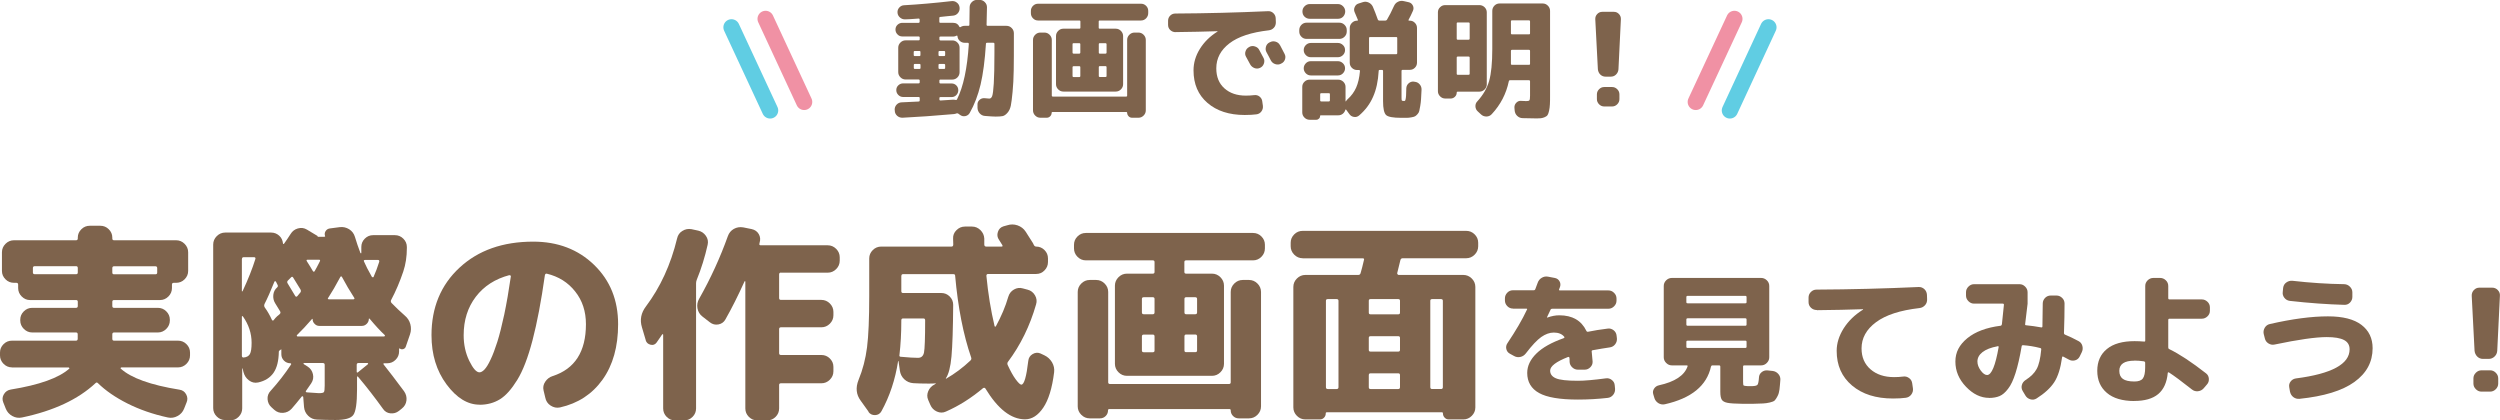 <?xml version="1.0" encoding="UTF-8"?>
<svg id="_レイヤー_2" data-name="レイヤー_2" xmlns="http://www.w3.org/2000/svg" width="308.52" height="51.89" viewBox="0 0 308.52 51.89">
  <defs>
    <style>
      .cls-1 {
        stroke: #60cde3;
      }

      .cls-1, .cls-2 {
        fill: none;
        stroke-linecap: round;
        stroke-linejoin: round;
        stroke-width: 2px;
      }

      .cls-3 {
        fill: #7e634c;
      }

      .cls-2 {
        stroke: #f091a4;
      }
    </style>
  </defs>
  <g id="_画像" data-name="画像">
    <g>
      <g>
        <path class="cls-3" d="M1.48,45.34c-.4,0-.75-.15-1.04-.44-.29-.29-.44-.64-.44-1.04v-.36c0-.4.15-.74.44-1.03.29-.29.64-.43,1.04-.43h7.9c.14,0,.21-.08.21-.23v-.55c0-.16-.07-.23-.21-.23H3.98c-.4,0-.75-.15-1.04-.44-.29-.29-.44-.64-.44-1.04v-.1c0-.4.15-.74.44-1.03.29-.29.64-.43,1.04-.43h5.41c.14,0,.21-.08.21-.23v-.52c0-.14-.07-.21-.21-.21H3.72c-.4,0-.75-.15-1.04-.44-.29-.29-.44-.64-.44-1.04v-.42c0-.16-.08-.23-.23-.23h-.29c-.4,0-.75-.14-1.04-.43-.29-.29-.44-.63-.44-1.03v-2.31c0-.4.15-.75.44-1.04.29-.29.64-.44,1.04-.44h7.67c.14,0,.21-.08.21-.23v-.1c0-.4.15-.74.44-1.03.29-.29.64-.43,1.04-.43h1.3c.4,0,.75.14,1.04.43.29.29.44.63.44,1.03v.1c0,.16.07.23.21.23h7.67c.4,0,.75.15,1.04.44.29.29.44.64.44,1.04v2.31c0,.4-.15.74-.44,1.03-.29.29-.64.43-1.04.43h-.29c-.16,0-.23.08-.23.23v.42c0,.4-.15.75-.44,1.04-.29.29-.64.44-1.04.44h-5.67c-.14,0-.21.07-.21.21v.52c0,.16.07.23.21.23h5.41c.4,0,.75.14,1.04.43.29.29.44.63.44,1.03v.1c0,.4-.15.75-.44,1.04-.29.29-.64.44-1.04.44h-5.41c-.14,0-.21.08-.21.23v.55c0,.16.07.23.21.23h7.9c.4,0,.75.14,1.04.43.29.29.44.63.44,1.03v.36c0,.4-.15.75-.44,1.04-.29.29-.64.44-1.04.44h-6.99s-.07.02-.09.06c-.03.04-.02.07.01.09,1.28,1.16,3.7,2.03,7.25,2.6.36.05.64.24.82.57.18.33.2.66.06.99l-.31.78c-.16.4-.42.7-.81.91-.38.21-.78.27-1.2.18-1.84-.4-3.5-.98-4.99-1.73-1.49-.75-2.7-1.59-3.64-2.51-.1-.1-.2-.1-.29,0-2.15,2.01-5.17,3.42-9.07,4.24-.42.09-.82.03-1.2-.18s-.65-.51-.81-.91l-.31-.78c-.14-.35-.11-.68.08-1s.48-.52.86-.58c3.52-.57,5.92-1.43,7.2-2.57.03-.02.04-.05.01-.09s-.06-.06-.09-.06H1.48ZM9.39,33.84c.14,0,.21-.07.21-.21v-.55c0-.16-.07-.23-.21-.23h-5.1c-.16,0-.23.08-.23.23v.55c0,.14.08.21.23.21h5.1ZM13.86,33.09v.55c0,.14.07.21.21.21h5.1c.16,0,.23-.07.23-.21v-.55c0-.16-.08-.23-.23-.23h-5.1c-.14,0-.21.08-.21.23Z"/>
        <path class="cls-3" d="M27.79,51.84c-.4,0-.75-.15-1.04-.44s-.44-.64-.44-1.04v-20.18c0-.4.15-.75.44-1.04.29-.29.64-.44,1.04-.44h5.67c.38,0,.71.13.99.38.28.25.43.57.47.95,0,.04.02.06.05.08.03.02.06,0,.08-.03.26-.36.53-.76.81-1.2.21-.35.51-.58.9-.69.39-.11.76-.07,1.11.14l1.3.78s.04.06.03.08l.03.03h.78c.1,0,.14-.03.1-.1-.07-.23-.04-.43.08-.61.12-.18.29-.29.52-.32l1.22-.16c.42-.05.8.04,1.16.26.36.23.59.54.71.94.19.64.42,1.31.68,2,.02.02.04.03.07.03s.04-.02.04-.05v-.73c0-.4.14-.74.43-1.03.29-.29.63-.43,1.03-.43h2.68c.4,0,.75.14,1.04.43.29.29.44.63.44,1.03v.13c0,1.06-.15,2.02-.44,2.89-.42,1.25-.92,2.43-1.51,3.54-.05.1-.04.22.05.34.52.54,1.07,1.06,1.64,1.56.35.29.58.65.69,1.07.11.42.1.83-.04,1.25l-.52,1.51c-.05.16-.16.26-.31.31-.16.05-.3.03-.44-.08-.03,0-.06,0-.08.03v.34c0,.4-.14.74-.43,1.03-.29.29-.63.43-1.03.43h-.36c-.12,0-.15.05-.08.16.64.8,1.48,1.9,2.52,3.3.24.35.34.72.29,1.13-.05.41-.24.74-.57,1l-.36.29c-.31.24-.66.34-1.05.3-.39-.04-.7-.23-.92-.56-.97-1.35-1.99-2.67-3.07-3.95-.09-.09-.13-.06-.13.08v1.48c0,1.68-.15,2.73-.46,3.15-.3.42-1.04.62-2.2.62-.81,0-1.58-.02-2.29-.05-.42-.02-.78-.17-1.08-.47-.3-.29-.47-.65-.51-1.07l-.1-1.25s-.02-.06-.07-.08c-.04-.02-.07-.02-.09,0-.55.69-.98,1.2-1.27,1.53-.28.31-.63.48-1.05.51-.42.03-.79-.1-1.1-.38l-.34-.31c-.29-.26-.45-.59-.48-.99s.1-.75.38-1.04c.94-1.04,1.78-2.12,2.52-3.25.02-.03.02-.07,0-.1-.02-.03-.04-.05-.08-.05-.31,0-.58-.11-.79-.32-.22-.22-.33-.48-.33-.79v-.57c0-.05-.02-.06-.05-.03l-.05.05c-.14.07-.21.15-.21.23-.02,1.13-.23,1.99-.65,2.6s-1.05,1.01-1.9,1.2c-.42.09-.8,0-1.14-.26-.35-.26-.57-.61-.68-1.04l-.1-.44s-.04,0-.05.03v4.91c0,.4-.15.75-.44,1.04s-.64.44-1.04.44h-.57ZM29.85,31.97v3.98s.04.02.08,0c.69-1.47,1.22-2.81,1.59-4,.03-.14-.03-.21-.18-.21h-1.27c-.14,0-.21.08-.21.23ZM29.85,39.07v4.84c0,.14.07.21.21.21.38-.03.64-.18.78-.43.14-.25.21-.71.21-1.39,0-1.16-.36-2.24-1.07-3.25-.04-.03-.07-.05-.09-.04-.03,0-.04.03-.04.06ZM32.63,37.56c-.05.14-.03.27.05.39.33.45.62.96.88,1.53.07.1.14.11.21.03.14-.19.29-.35.44-.49.14-.1.24-.19.31-.26.1-.09.12-.2.05-.34l-.62-1.01c-.19-.31-.26-.65-.22-1.03.04-.37.2-.68.48-.92.09-.09.1-.18.05-.29l-.21-.42s-.05-.05-.09-.05-.07.02-.09.05c-.47,1.16-.88,2.1-1.25,2.81ZM35.52,34.62c-.09.12-.1.23-.03.34l.94,1.56c.07.12.16.13.26.03l.39-.47c.07-.1.07-.23,0-.36-.12-.21-.42-.7-.91-1.48-.07-.1-.15-.11-.23-.03l-.42.42ZM38.51,39.36c-.64.75-1.26,1.4-1.85,1.98-.04.02-.04.05-.03.1.02.05.04.08.08.08h10.71s.06-.03.08-.08c.02-.05,0-.09-.03-.1-.52-.48-1.14-1.15-1.85-2-.02-.02-.04-.03-.06-.03s-.04,0-.04.03c0,.24-.09.45-.26.62-.17.17-.37.26-.6.26h-5.25c-.23,0-.42-.08-.58-.25-.17-.16-.25-.36-.25-.58,0-.02,0-.03-.03-.04-.02,0-.04,0-.05.01ZM40.07,47.6v-2.57c0-.16-.08-.23-.23-.23h-2.31s-.06.02-.08.05c-.02.03,0,.06.03.08l.49.31c.35.23.56.54.65.94.09.4.02.77-.21,1.12-.28.42-.49.73-.65.94-.03.04-.04.07-.01.12.03.04.07.06.12.06.97.07,1.46.1,1.48.1.35,0,.55-.04.62-.13s.1-.35.1-.78ZM37.96,32.05c-.14,0-.17.07-.08.21.1.14.23.35.39.62s.27.47.34.57.14.11.21.03c.16-.26.37-.67.65-1.22.07-.14.03-.21-.1-.21h-1.4ZM40.48,36.76s-.04.07-.01.12c.03.04.06.06.12.06h3.02c.05,0,.09-.02.12-.06.03-.04.02-.08-.01-.12-.54-.83-1.05-1.7-1.53-2.6-.02-.03-.05-.05-.09-.05s-.07.02-.09.05c-.55,1.04-1.06,1.91-1.51,2.6ZM45.4,44.95s.04-.07.03-.1c-.02-.03-.04-.05-.08-.05h-1.12c-.14,0-.21.08-.21.23v.83c0,.12.05.15.16.08l1.22-.99ZM45.06,32.08c-.16,0-.2.07-.13.21.19.45.51,1.08.96,1.87.03.03.07.06.12.06.04,0,.07,0,.09-.04.26-.59.49-1.21.7-1.87.03-.16-.02-.23-.16-.23h-1.59Z"/>
        <path class="cls-3" d="M59.18,49.94c-1.47,0-2.83-.83-4.07-2.5s-1.86-3.69-1.86-6.08c0-3.41,1.15-6.19,3.46-8.33,2.31-2.14,5.34-3.21,9.1-3.21,3.03,0,5.54.96,7.51,2.87,1.98,1.92,2.96,4.35,2.96,7.32,0,2.77-.64,5.05-1.92,6.84-1.28,1.79-3.03,2.93-5.25,3.43-.42.09-.8,0-1.16-.23s-.58-.57-.66-.99l-.21-.88c-.09-.38-.02-.74.21-1.08s.53-.57.91-.69c2.74-.88,4.11-3.02,4.11-6.4,0-1.58-.44-2.93-1.33-4.04-.88-1.12-2.05-1.85-3.51-2.2-.12-.02-.2.05-.23.21-.45,3.19-.96,5.85-1.52,8-.56,2.14-1.19,3.78-1.89,4.91s-1.4,1.93-2.13,2.38c-.73.45-1.57.68-2.52.68ZM62.87,33.95c-1.77.47-3.15,1.36-4.15,2.67-1,1.31-1.5,2.89-1.5,4.75,0,1.16.23,2.21.69,3.16.46.94.88,1.42,1.26,1.42.19,0,.4-.12.62-.35.22-.23.48-.64.75-1.22.28-.58.55-1.31.83-2.18.28-.88.56-2.01.86-3.39.29-1.39.56-2.95.81-4.68.02-.05,0-.09-.04-.13-.04-.03-.09-.04-.14-.03Z"/>
        <path class="cls-3" d="M79.69,41.98l-.47-1.59c-.28-.92-.11-1.78.49-2.57,1.78-2.37,3.07-5.17,3.85-8.4.09-.4.3-.71.65-.92.35-.22.72-.29,1.12-.22l.83.18c.4.09.71.3.95.64s.31.71.22,1.1c-.33,1.49-.78,2.94-1.35,4.34-.05.14-.08.28-.08.42v15.44c0,.4-.14.75-.43,1.04-.29.29-.63.44-1.03.44h-1.14c-.4,0-.74-.15-1.03-.44-.29-.29-.43-.64-.43-1.04v-9.1s-.02-.06-.05-.06c-.03,0-.06,0-.08.04-.04.05-.13.2-.3.44-.16.24-.29.42-.38.55-.19.26-.44.35-.75.27-.31-.08-.51-.26-.6-.56ZM96.38,33.64c-.16,0-.23.08-.23.23v2.91c0,.16.08.23.23.23h4.99c.4,0,.75.15,1.04.44.29.29.44.64.44,1.04v.42c0,.4-.15.75-.44,1.04-.29.29-.64.44-1.04.44h-4.99c-.16,0-.23.08-.23.23v2.96c0,.16.08.23.23.23h4.99c.4,0,.75.14,1.04.43.29.29.44.63.44,1.03v.55c0,.4-.15.75-.44,1.04-.29.29-.64.44-1.04.44h-4.99c-.16,0-.23.07-.23.21v2.89c0,.4-.14.75-.43,1.04-.29.29-.63.44-1.03.44h-1.25c-.4,0-.74-.15-1.03-.44-.29-.29-.43-.64-.43-1.04v-15.65s-.01-.05-.04-.05-.05,0-.06.03c-.8,1.77-1.59,3.34-2.37,4.71-.19.33-.48.53-.86.6-.38.07-.73-.02-1.04-.26l-.94-.73c-.33-.26-.53-.6-.6-1.01s0-.81.21-1.17c1.42-2.51,2.6-5.09,3.54-7.72.14-.4.39-.7.74-.9.36-.2.74-.26,1.16-.19l1.04.21c.4.09.69.29.88.62s.22.68.1,1.07c0,.02,0,.03-.01.05,0,.02-.01.04-.01.05-.04.14.02.21.16.21h8.27c.4,0,.75.15,1.04.44.29.29.44.64.44,1.04v.42c0,.4-.15.75-.44,1.04-.29.29-.64.44-1.04.44h-5.77Z"/>
        <path class="cls-3" d="M107.2,50.82l-.99-1.38c-.55-.75-.64-1.59-.26-2.55.52-1.26.87-2.61,1.05-4.03.18-1.42.27-3.53.27-6.32v-4.65c0-.4.15-.74.44-1.03.29-.29.64-.43,1.04-.43h8.68c.14,0,.21-.09.21-.26,0-.07,0-.19-.01-.35,0-.16-.01-.29-.01-.38-.02-.4.12-.75.42-1.04.29-.29.64-.44,1.04-.44h.88c.4,0,.74.15,1.04.44.29.29.45.64.47,1.04v.73c0,.17.08.26.23.26h1.9c.14,0,.16-.07.08-.21l-.39-.62c-.21-.29-.26-.62-.14-.98.11-.35.34-.58.69-.69l.47-.13c.42-.14.84-.13,1.26.01.42.15.76.4,1,.77.09.12.39.6.91,1.43l.1.21c.07.14.17.21.29.21.4,0,.74.14,1.03.43s.43.63.43,1.03v.44c0,.4-.14.75-.43,1.04-.29.3-.63.44-1.03.44h-5.93c-.14,0-.21.08-.21.23.21,2.2.55,4.27,1.01,6.21.02.04.04.06.08.06.04,0,.06,0,.08-.04.68-1.25,1.19-2.46,1.53-3.64.12-.4.35-.7.7-.9.35-.2.71-.25,1.09-.14l.6.16c.4.1.7.34.91.7.21.36.25.74.13,1.12-.76,2.65-1.92,5.02-3.48,7.1-.07.1-.08.23-.03.36.35.76.68,1.36,1,1.79.32.43.55.65.69.65.35,0,.63-.98.86-2.94.04-.36.21-.64.53-.83.32-.19.65-.22.97-.08l.49.23c.4.19.71.48.94.86.22.38.31.79.26,1.22-.24,1.96-.69,3.42-1.34,4.38-.65.96-1.4,1.44-2.25,1.44-1.72,0-3.35-1.27-4.89-3.8-.02-.05-.06-.08-.13-.09-.07,0-.12,0-.16.04-1.44,1.21-2.96,2.18-4.58,2.89-.36.17-.74.17-1.12,0-.38-.17-.65-.45-.81-.83l-.26-.6c-.16-.36-.15-.73.01-1.1.16-.37.43-.65.79-.82.02-.02.04-.03.06-.05.03-.02.05-.03.07-.03.03-.03.03-.05-.03-.05-.16.02-.43.03-.83.03-.75,0-1.38-.02-1.9-.05-.43-.03-.81-.19-1.12-.48-.31-.29-.49-.65-.55-1.08l-.16-1.14s0-.03-.03-.03c-.02,0-.03,0-.03.03-.35,2.25-1.03,4.31-2.05,6.16-.17.31-.44.47-.79.48s-.64-.13-.84-.43ZM111.23,39.59c0,1.53-.08,2.93-.23,4.21-.04.16.03.23.18.23.95.09,1.65.13,2.11.13.4,0,.65-.22.74-.66.09-.44.14-1.76.14-3.97,0-.16-.07-.23-.21-.23h-2.52c-.14,0-.21.08-.21.23v.05ZM111.23,34.03v1.9c0,.16.07.23.21.23h4.73c.4,0,.74.14,1.03.43.29.29.43.63.43,1.03-.02,2.93-.09,5.05-.21,6.37s-.36,2.22-.7,2.7c.02.02.03.04.03.05,1.11-.64,2.11-1.4,3.02-2.26.1-.1.13-.23.08-.36-.97-2.81-1.63-6.18-1.98-10.11,0-.12-.08-.18-.23-.18h-6.19c-.14,0-.21.07-.21.21Z"/>
        <path class="cls-3" d="M134,32.13c-.4,0-.74-.15-1.03-.44-.29-.29-.43-.64-.43-1.04v-.44c0-.4.14-.74.43-1.03s.63-.43,1.03-.43h20.64c.4,0,.74.14,1.03.43.29.29.43.63.43,1.03v.44c0,.4-.14.75-.43,1.04-.29.29-.63.44-1.03.44h-8.27c-.14,0-.21.07-.21.21v1.22c0,.14.07.21.21.21h3.2c.4,0,.75.15,1.04.44.29.29.44.64.44,1.04v9.65c0,.4-.15.75-.44,1.04-.29.29-.64.44-1.04.44h-10.5c-.4,0-.75-.15-1.04-.44-.29-.29-.44-.64-.44-1.04v-9.65c0-.4.15-.75.44-1.04.29-.29.64-.44,1.04-.44h3.2c.14,0,.21-.07.21-.21v-1.22c0-.14-.07-.21-.21-.21h-8.27ZM135.28,34.55c.4,0,.75.15,1.04.44.29.29.44.64.44,1.04v11.15c0,.14.08.21.23.21h14.66c.16,0,.23-.07.23-.21v-11.15c0-.4.15-.75.44-1.04.29-.29.64-.44,1.04-.44h.78c.4,0,.75.15,1.04.44.29.29.44.64.44,1.04v14.12c0,.4-.15.75-.44,1.04s-.64.44-1.04.44h-1.27c-.28,0-.51-.1-.7-.29-.19-.19-.29-.42-.29-.7,0-.1-.05-.16-.16-.16h-14.82c-.1,0-.16.05-.16.16,0,.28-.1.51-.29.7-.19.19-.42.29-.7.29h-1.27c-.4,0-.75-.15-1.04-.44s-.44-.64-.44-1.04v-14.12c0-.4.15-.75.44-1.04.29-.29.64-.44,1.04-.44h.78ZM142.48,38.55v-1.66c0-.14-.07-.21-.21-.21h-1.12c-.16,0-.23.07-.23.21v1.66c0,.16.08.23.23.23h1.12c.14,0,.21-.08.21-.23ZM142.48,43.26v-1.74c0-.16-.07-.23-.21-.23h-1.12c-.16,0-.23.08-.23.23v1.74c0,.14.08.21.23.21h1.12c.14,0,.21-.07.21-.21ZM146.17,36.89v1.66c0,.16.07.23.21.23h1.12c.16,0,.23-.08.23-.23v-1.66c0-.14-.08-.21-.23-.21h-1.12c-.14,0-.21.07-.21.21ZM146.17,41.51v1.74c0,.14.07.21.21.21h1.12c.16,0,.23-.07.23-.21v-1.74c0-.16-.08-.23-.23-.23h-1.12c-.14,0-.21.08-.21.23Z"/>
        <path class="cls-3" d="M160.76,31.87c-.4,0-.75-.15-1.04-.44-.29-.29-.44-.64-.44-1.04v-.44c0-.4.15-.74.44-1.03.29-.29.64-.43,1.04-.43h20.18c.4,0,.75.14,1.04.43.29.29.44.63.44,1.03v.44c0,.4-.15.75-.44,1.04-.29.29-.64.44-1.04.44h-7.83c-.16,0-.25.08-.29.23-.09.36-.22.89-.39,1.59-.02.05,0,.1.04.16.04.05.09.08.14.08h7.98c.4,0,.75.15,1.04.44.29.29.44.64.44,1.04v14.87c0,.4-.15.75-.44,1.04-.29.29-.64.44-1.04.44h-1.79c-.21,0-.38-.07-.52-.22-.14-.15-.21-.32-.21-.53,0-.09-.04-.13-.13-.13h-14.2c-.09,0-.13.04-.13.13,0,.21-.07.39-.21.53-.14.15-.31.22-.52.22h-1.79c-.4,0-.75-.15-1.04-.44-.29-.29-.44-.64-.44-1.04v-14.87c0-.4.15-.75.44-1.04.29-.29.64-.44,1.04-.44h6.53c.16,0,.25-.08.29-.23.12-.4.26-.94.42-1.64.04-.12-.02-.18-.16-.18h-7.41ZM165.18,47.78v-10.66c0-.14-.08-.21-.23-.21h-1.09c-.16,0-.23.07-.23.21v10.66c0,.16.08.23.23.23h1.09c.16,0,.23-.08.23-.23ZM168.92,37.12v1.46c0,.14.07.21.21.21h3.43c.14,0,.21-.07.21-.21v-1.46c0-.14-.07-.21-.21-.21h-3.43c-.14,0-.21.07-.21.21ZM168.92,41.7v1.48c0,.14.07.21.21.21h3.43c.14,0,.21-.07.21-.21v-1.48c0-.14-.07-.21-.21-.21h-3.43c-.14,0-.21.07-.21.21ZM168.92,46.3v1.48c0,.16.07.23.21.23h3.43c.14,0,.21-.08.21-.23v-1.48c0-.16-.07-.23-.21-.23h-3.43c-.14,0-.21.08-.21.23ZM176.51,37.12v10.66c0,.16.08.23.23.23h1.09c.16,0,.23-.08.23-.23v-10.66c0-.14-.08-.21-.23-.21h-1.09c-.16,0-.23.07-.23.21Z"/>
        <path class="cls-3" d="M186.71,38.08c-.27,0-.5-.1-.7-.3-.19-.2-.29-.43-.29-.7v-.26c0-.27.1-.5.29-.7.19-.2.43-.3.7-.3h2.55c.11,0,.18-.05.21-.14.02-.06.07-.18.13-.35.06-.18.11-.31.15-.4.09-.28.26-.5.5-.64.24-.15.5-.2.78-.15l.84.16c.26.05.45.18.58.4.13.22.15.45.07.7-.01.04-.03.09-.06.16-.03.07-.05.12-.06.16-.02.08.01.12.11.12h5.98c.27,0,.5.1.7.3.2.2.3.43.3.7v.26c0,.27-.1.5-.3.7-.2.2-.43.3-.7.3h-6.93c-.11,0-.18.04-.21.12-.28.6-.43.91-.44.93v.04h.04c.53-.19,1.02-.28,1.48-.28,1.61,0,2.72.64,3.34,1.92.04.09.11.13.21.11.72-.15,1.53-.28,2.43-.39.27-.04.51.04.73.21.22.18.34.4.36.67l.04.33c.02.27-.05.51-.22.73-.17.22-.39.34-.66.38-.63.09-1.34.21-2.11.35-.11.02-.15.09-.12.19.07.69.11,1.1.11,1.21.01.27-.08.5-.28.7-.2.2-.43.3-.7.3h-.84c-.27,0-.5-.1-.7-.29-.2-.19-.31-.42-.32-.69,0-.21,0-.37-.02-.48,0-.04-.02-.06-.05-.09-.04-.02-.07-.03-.11-.02-1.48.58-2.22,1.14-2.22,1.69,0,.42.23.74.7.94.47.21,1.38.31,2.73.31.8,0,1.95-.1,3.45-.3.27-.04.51.03.73.2.22.17.34.39.36.66l.04.42c.02.27-.05.52-.22.74-.17.22-.39.35-.66.39-1.22.14-2.45.21-3.7.21-2.23,0-3.83-.27-4.8-.81s-1.46-1.37-1.46-2.48c0-.86.38-1.65,1.13-2.39s1.88-1.37,3.38-1.9c.09-.05.11-.11.05-.18-.28-.34-.71-.51-1.28-.51-.52,0-1.03.19-1.55.55-.52.37-1.15,1.04-1.9,2.02-.18.23-.4.38-.68.44-.28.06-.54.02-.78-.12l-.51-.28c-.24-.13-.38-.32-.44-.58-.06-.26-.01-.5.14-.72,1.03-1.54,1.84-2.92,2.41-4.14.05-.08.02-.12-.09-.12h-1.62Z"/>
        <path class="cls-3" d="M204.17,49.13l-.14-.46c-.08-.25-.05-.48.09-.7.14-.22.34-.36.6-.42,1.97-.43,3.15-1.21,3.54-2.34.02-.08-.01-.12-.11-.12h-1.83c-.27,0-.5-.1-.7-.3-.2-.2-.3-.43-.3-.7v-8.8c0-.27.1-.5.3-.7.2-.19.43-.29.7-.29h11.02c.27,0,.5.1.7.29.2.19.3.43.3.7v8.8c0,.27-.1.5-.3.7-.2.2-.43.3-.7.3h-2.09c-.09,0-.14.05-.14.16v1.85c0,.27.02.43.07.47s.21.07.49.08c.04,0,.09,0,.16,0,.07,0,.12,0,.14,0,.04,0,.08,0,.15,0,.06,0,.11,0,.15,0,.33-.01.54-.07.62-.17s.15-.4.18-.89c.01-.27.12-.49.33-.66.21-.17.44-.24.71-.22l.67.07c.27.04.5.16.68.37.18.21.27.45.25.72-.04.5-.07.91-.11,1.21-.04.3-.11.57-.24.81-.12.24-.24.41-.34.52-.11.11-.31.19-.61.26-.3.07-.58.11-.84.12-.26.01-.67.02-1.22.04h-1.34c-.87-.01-1.48-.05-1.83-.12-.35-.07-.59-.2-.7-.39-.12-.19-.18-.51-.18-.97v-3.1c0-.11-.05-.16-.16-.16h-.81c-.09,0-.15.05-.18.14-.52,2.37-2.42,3.92-5.7,4.66-.28.06-.54.01-.78-.13-.24-.15-.41-.35-.5-.62ZM208.11,36.67v.62c0,.09.05.14.16.14h7.11c.11,0,.16-.05.16-.14v-.62c0-.11-.05-.16-.16-.16h-7.11c-.11,0-.16.05-.16.16ZM208.11,39.44v.6c0,.11.05.16.16.16h7.11c.11,0,.16-.05.16-.16v-.6c0-.11-.05-.16-.16-.16h-7.11c-.11,0-.16.05-.16.16ZM208.11,42.8c0,.09.05.14.16.14h7.11c.11,0,.16-.05.16-.14v-.62c0-.09-.05-.14-.16-.14h-7.11c-.11,0-.16.05-.16.14v.62Z"/>
        <path class="cls-3" d="M224.21,38.26c-.28,0-.52-.09-.72-.28s-.3-.42-.3-.7v-.56c0-.27.1-.5.29-.69.19-.19.42-.29.7-.29,4.22-.02,8.42-.13,12.6-.32.27-.01.5.08.7.26.2.19.3.42.32.69l.02.56c.01.28-.07.53-.25.73s-.41.33-.7.36c-2.37.27-4.15.85-5.35,1.74-1.2.89-1.79,1.97-1.79,3.24,0,1.08.37,1.94,1.11,2.58.74.64,1.71.96,2.9.96.39,0,.76-.02,1.13-.07.27-.04.51.03.73.19.22.16.34.37.38.64l.09.62c.04.28-.03.54-.2.77-.17.23-.4.36-.68.4-.42.06-.95.09-1.58.09-2.1,0-3.78-.53-5.05-1.6-1.27-1.07-1.9-2.49-1.9-4.28,0-.94.29-1.86.86-2.77.58-.91,1.37-1.68,2.38-2.31.01,0,.02-.01.02-.04,0-.01,0-.02-.02-.02-1.71.06-3.6.1-5.67.12Z"/>
        <path class="cls-3" d="M245.46,49.1c-1.02,0-1.97-.46-2.84-1.37-.88-.92-1.31-1.95-1.31-3.11s.49-2.07,1.47-2.88c.98-.8,2.35-1.32,4.11-1.54.08-.01.13-.07.16-.18.04-.28.12-1.09.25-2.41,0-.09-.05-.14-.14-.14h-3.54c-.27,0-.5-.1-.7-.3-.2-.2-.3-.43-.3-.7v-.4c0-.27.1-.5.3-.7.2-.2.43-.3.7-.3h5.6c.27,0,.5.1.7.3.2.2.3.43.3.7v1.41c-.18,1.48-.28,2.31-.3,2.5-.02.11.02.16.12.16.62.06,1.24.15,1.85.26.11.02.16-.02.16-.12.02-1.08.04-2.02.04-2.82,0-.27.1-.5.29-.7.19-.19.42-.29.7-.29h.7c.27,0,.5.1.7.29.2.19.3.43.3.7,0,1.03-.02,2.24-.07,3.63,0,.11.05.18.14.21.54.22,1.09.49,1.65.79.25.13.41.33.48.6s.05.53-.08.79l-.26.53c-.12.23-.31.39-.57.46-.26.07-.51.04-.75-.09-.31-.16-.54-.29-.7-.37-.07-.04-.12-.01-.14.07-.19,1.36-.51,2.39-.98,3.1-.46.7-1.19,1.37-2.17,1.99-.24.15-.49.19-.76.11-.27-.08-.48-.23-.62-.47l-.33-.55c-.14-.23-.18-.48-.11-.74.07-.26.22-.46.46-.62.63-.4,1.09-.85,1.36-1.35.28-.5.47-1.3.57-2.39.02-.12-.02-.19-.12-.21-.73-.19-1.43-.3-2.11-.35-.11,0-.17.04-.18.12-.23,1.36-.49,2.47-.76,3.32-.27.85-.57,1.5-.92,1.94-.34.45-.69.75-1.05.9-.36.15-.79.23-1.31.23ZM246.53,42.73c-.83.15-1.46.4-1.88.73-.42.33-.62.72-.62,1.15,0,.38.14.75.41,1.12s.54.55.78.55c.55,0,1.03-1.15,1.43-3.45.01-.04,0-.06-.03-.09s-.06-.03-.1-.02Z"/>
        <path class="cls-3" d="M263.41,49.49c-1.49,0-2.63-.34-3.41-1.01-.79-.67-1.18-1.58-1.18-2.72s.4-2.05,1.19-2.69c.79-.65,1.93-.97,3.41-.97.4,0,.79.02,1.16.05.11.02.16-.02.16-.12v-6.74c0-.27.1-.5.3-.7.2-.19.43-.29.7-.29h.84c.27,0,.5.1.7.29.2.19.3.43.3.7v1.5c0,.11.05.16.16.16h3.98c.27,0,.5.1.7.29.2.19.3.43.3.69v.42c0,.27-.1.5-.3.69-.2.19-.43.29-.7.29h-3.98c-.11,0-.16.05-.16.16v3.38c0,.11.04.18.12.21,1.24.6,2.76,1.6,4.54,2.99.21.16.33.38.35.66.02.28-.05.51-.23.71l-.41.48c-.19.21-.42.33-.7.36s-.53-.04-.75-.22c-1.27-1-2.21-1.7-2.82-2.09-.02-.02-.06-.03-.1-.02-.04.01-.06.04-.06.07-.11,1.17-.5,2.04-1.18,2.61-.68.57-1.67.85-2.96.85ZM263.41,44.51c-1.24,0-1.87.42-1.87,1.25,0,.46.15.79.44,1,.29.21.77.32,1.43.32.49,0,.84-.12,1.03-.37.19-.25.29-.7.29-1.36v-.58c0-.09-.05-.15-.16-.18-.41-.06-.8-.09-1.16-.09Z"/>
        <path class="cls-3" d="M279.5,41.76l-.14-.55c-.06-.27-.01-.52.13-.77.15-.24.35-.39.62-.45,2.75-.63,5.14-.95,7.18-.95,1.83,0,3.21.35,4.13,1.05.92.7,1.38,1.66,1.38,2.88,0,1.7-.75,3.09-2.25,4.17s-3.77,1.77-6.79,2.08c-.28.02-.53-.05-.75-.22-.22-.17-.35-.4-.41-.68l-.09-.53c-.05-.27.01-.51.18-.72.16-.21.38-.33.65-.37,4.41-.57,6.62-1.77,6.62-3.59,0-.53-.23-.91-.69-1.15-.46-.24-1.17-.36-2.13-.36-1.38,0-3.53.31-6.44.92-.27.06-.52.01-.76-.14s-.38-.36-.44-.62ZM282.89,34.65c2.18.25,4.32.39,6.41.42.27.01.5.11.7.31s.3.43.3.7v.56c0,.27-.1.5-.29.7-.19.2-.43.29-.7.28-2.1-.06-4.35-.22-6.74-.49-.27-.04-.49-.16-.66-.38-.17-.22-.24-.46-.2-.73l.05-.51c.04-.27.16-.49.39-.65.22-.16.47-.23.74-.21Z"/>
        <path class="cls-3" d="M306.42,44.29c-.28,0-.52-.1-.71-.29-.19-.19-.3-.43-.33-.71l-.35-6.79c-.01-.27.08-.5.26-.7.19-.2.42-.3.69-.3h1.58c.27,0,.5.1.69.3.19.2.28.43.26.7l-.33,6.79c-.02.28-.13.52-.33.71-.2.19-.44.29-.72.29h-.7ZM307.3,45.7c.27,0,.5.1.7.3.2.2.3.43.3.7v.63c0,.27-.1.5-.3.7-.2.2-.43.3-.7.3h-1.06c-.27,0-.5-.1-.7-.3-.2-.2-.3-.43-.3-.7v-.63c0-.27.1-.5.3-.7.2-.2.43-.3.7-.3h1.06Z"/>
      </g>
      <g>
        <g>
          <path class="cls-3" d="M110.43,13.66l-.02-.1c-.01-.25.07-.46.23-.64.17-.18.37-.28.62-.29.6-.03,1.3-.06,2.1-.1.1,0,.14-.05.14-.14v-.29c0-.09-.05-.13-.14-.13h-1.9c-.23,0-.43-.08-.6-.25-.17-.17-.25-.37-.25-.6s.08-.43.25-.59c.17-.16.37-.24.6-.24h1.9c.1,0,.14-.05.14-.14v-.21c0-.08-.05-.13-.14-.13h-1.6c-.25,0-.46-.09-.64-.27-.18-.18-.27-.39-.27-.64v-3.01c0-.25.09-.46.27-.64.18-.18.39-.27.64-.27h1.6c.1,0,.14-.05.14-.14v-.21c0-.08-.05-.13-.14-.13h-2c-.24,0-.44-.08-.6-.25-.17-.17-.25-.37-.25-.6s.08-.43.25-.59.37-.24.6-.24h2c.08,0,.13-.05.13-.14v-.26c0-.08-.04-.13-.13-.13-.13.01-.3.02-.53.04s-.43.03-.61.04-.35.02-.51.02c-.25.01-.46-.07-.65-.23-.19-.17-.29-.37-.3-.6-.02-.23.05-.44.21-.62.16-.18.36-.28.59-.29,1.79-.1,3.74-.27,5.86-.51.25-.03.47.03.66.18.2.15.31.35.34.6.03.25-.03.47-.18.67-.16.2-.35.31-.6.34-.12.01-.36.04-.73.07-.37.04-.65.07-.86.09-.09,0-.13.05-.13.14v.45c0,.1.05.14.14.14h1.58c.36,0,.61.16.75.48.04.06.09.08.14.05.16-.11.33-.16.51-.16h.45c.1,0,.14-.04.14-.13.02-.9.03-1.62.03-2.16,0-.25.09-.46.27-.64.18-.18.39-.27.64-.27h.32c.25,0,.46.09.64.27.18.18.27.39.27.64,0,.1-.02.82-.05,2.16,0,.09.05.13.14.13h2.32c.25,0,.46.09.64.27.18.18.27.4.27.64v.61c0,1.64,0,2.96-.02,3.96-.02,1-.06,1.89-.14,2.67-.07.78-.15,1.35-.22,1.71-.08.36-.21.65-.42.88-.2.23-.4.36-.59.4-.19.04-.48.06-.86.06-.27,0-.71-.03-1.33-.08-.26-.02-.47-.13-.64-.32-.17-.19-.26-.42-.27-.67v-.4c-.01-.23.07-.43.25-.59.18-.16.38-.23.62-.21.26.03.45.05.58.05.16,0,.28-.1.36-.31s.15-.73.2-1.57.08-2.1.08-3.78v-1.09c0-.1-.05-.14-.14-.14h-.77c-.1,0-.14.05-.14.14-.13,2.03-.35,3.7-.66,5.02-.32,1.32-.76,2.48-1.34,3.5-.12.21-.3.34-.54.39-.24.05-.46,0-.66-.15l-.22-.16c-.06-.04-.14-.05-.22-.02-.06.03-.17.06-.3.08-2.39.21-4.5.36-6.34.45-.26.01-.48-.07-.67-.23-.19-.17-.29-.38-.3-.63ZM112.76,6.43v.35c0,.1.05.14.14.14h.56c.09,0,.13-.05.13-.14v-.35c0-.1-.04-.14-.13-.14h-.56c-.1,0-.14.05-.14.14ZM113.47,8.51c.09,0,.13-.05.13-.14v-.35c0-.08-.04-.13-.13-.13h-.56c-.1,0-.14.04-.14.13v.35c0,.1.05.14.14.14h.56ZM115.82,6.43v.35c0,.1.05.14.14.14h.54c.1,0,.14-.05.14-.14v-.35c0-.1-.05-.14-.14-.14h-.54c-.1,0-.14.05-.14.14ZM115.82,8.02v.35c0,.1.05.14.14.14h.54c.1,0,.14-.05.14-.14v-.35c0-.08-.05-.13-.14-.13h-.54c-.1,0-.14.04-.14.13ZM115.93,4.64v.21c0,.1.05.14.14.14h1.46c.25,0,.46.09.63.27.18.18.26.4.26.64v3.01c0,.25-.09.46-.26.64-.18.18-.39.27-.63.27h-1.46c-.1,0-.14.04-.14.13v.21c0,.1.05.14.14.14h1.36c.23,0,.43.08.59.24.16.16.24.36.24.59s-.08.43-.24.6-.36.25-.59.25h-1.36c-.1,0-.14.04-.14.13v.16c0,.09.05.13.14.13.7-.04,1.22-.07,1.54-.1.14,0,.24.01.3.03.1.02.16,0,.19-.06.79-1.57,1.27-3.85,1.46-6.83,0-.11-.04-.16-.13-.16h-.37c-.24,0-.44-.08-.61-.23s-.27-.35-.29-.58c0-.03-.01-.06-.04-.07-.03-.02-.05-.01-.07,0-.13.07-.26.11-.4.11h-1.58c-.1,0-.14.04-.14.13Z"/>
          <path class="cls-3" d="M128.11,2.53c-.25,0-.46-.09-.63-.27-.18-.18-.26-.39-.26-.64v-.27c0-.25.09-.46.26-.63.18-.18.39-.26.63-.26h12.7c.25,0,.46.09.63.26.18.18.26.39.26.63v.27c0,.25-.09.46-.26.64s-.39.27-.63.27h-5.09c-.09,0-.13.04-.13.13v.75c0,.09.04.13.13.13h1.97c.25,0,.46.09.64.27.18.18.27.4.27.64v5.94c0,.25-.09.46-.27.64-.18.18-.39.27-.64.27h-6.46c-.25,0-.46-.09-.64-.27-.18-.18-.27-.39-.27-.64v-5.94c0-.25.09-.46.27-.64.18-.18.39-.27.64-.27h1.97c.08,0,.13-.04.13-.13v-.75c0-.09-.04-.13-.13-.13h-5.09ZM128.89,4.02c.25,0,.46.09.64.27.18.18.27.4.27.64v6.86c0,.09.05.13.14.13h9.02c.1,0,.14-.04.14-.13v-6.86c0-.25.09-.46.27-.64.18-.18.39-.27.64-.27h.48c.25,0,.46.09.64.27.18.18.27.4.27.64v8.69c0,.25-.09.46-.27.64-.18.18-.39.27-.64.27h-.78c-.17,0-.32-.06-.43-.18s-.18-.26-.18-.43c0-.06-.03-.1-.1-.1h-9.12c-.06,0-.1.03-.1.1,0,.17-.06.31-.18.43s-.26.18-.43.18h-.78c-.25,0-.46-.09-.64-.27-.18-.18-.27-.4-.27-.64V4.93c0-.25.09-.46.27-.64.18-.18.39-.27.64-.27h.48ZM133.32,6.48v-1.02c0-.08-.04-.13-.13-.13h-.69c-.1,0-.14.04-.14.13v1.02c0,.1.05.14.14.14h.69c.08,0,.13-.05.13-.14ZM133.32,9.38v-1.07c0-.1-.04-.14-.13-.14h-.69c-.1,0-.14.05-.14.14v1.07c0,.09.05.13.14.13h.69c.08,0,.13-.04.13-.13ZM135.6,5.46v1.02c0,.1.04.14.13.14h.69c.1,0,.14-.05.14-.14v-1.02c0-.08-.05-.13-.14-.13h-.69c-.09,0-.13.04-.13.13ZM135.6,8.3v1.07c0,.09.04.13.13.13h.69c.1,0,.14-.04.14-.13v-1.07c0-.1-.05-.14-.14-.14h-.69c-.09,0-.13.05-.13.14Z"/>
          <path class="cls-3" d="M145.08,3.97c-.26,0-.47-.09-.66-.26-.18-.17-.27-.38-.27-.64v-.51c0-.25.09-.46.26-.63s.39-.26.63-.26c3.84-.02,7.66-.12,11.46-.29.25-.01.46.07.64.24.18.17.28.38.29.62l.02.51c0,.26-.07.48-.23.66-.17.19-.38.3-.63.33-2.17.25-3.79.78-4.87,1.61-1.08.83-1.62,1.85-1.62,3.08,0,1.05.33,1.87,1,2.47s1.55.9,2.65.9c.35,0,.69-.02,1.02-.06.25-.03.47.02.66.17s.31.34.34.58l.08.56c.03.26-.03.49-.18.7-.16.21-.36.33-.62.36-.38.05-.86.08-1.44.08-1.92,0-3.45-.5-4.6-1.49-1.15-.99-1.72-2.33-1.72-4.02,0-.92.26-1.8.78-2.64.52-.84,1.24-1.56,2.17-2.14,0,0,.02-.01.02-.03,0-.01,0-.02-.02-.02-1.56.05-3.28.09-5.15.11ZM154.17,5.79c.22-.12.46-.14.7-.06.25.08.43.22.54.45.12.21.29.54.53.99.11.22.12.45.03.69-.08.23-.24.41-.46.51-.23.11-.47.12-.7.03s-.41-.24-.53-.46c-.05-.1-.22-.41-.51-.94-.12-.21-.14-.44-.06-.67.07-.23.22-.41.45-.53h.02ZM157.98,5.6c.35.67.53,1.02.54,1.04.12.22.14.45.06.69-.08.23-.23.41-.46.51l-.05.03c-.22.11-.46.12-.7.04s-.42-.23-.54-.46c-.05-.11-.14-.27-.26-.5-.12-.22-.21-.39-.27-.5-.12-.21-.14-.44-.07-.69s.22-.42.44-.53l.05-.02c.22-.12.46-.14.7-.07s.43.22.54.44Z"/>
          <path class="cls-3" d="M161.23,4.8c-.25,0-.46-.09-.63-.27-.18-.18-.26-.39-.26-.64v-.18c0-.25.09-.46.26-.64.18-.18.39-.27.63-.27h4.06c.25,0,.46.09.64.27.18.18.27.39.27.64v.18c0,.25-.09.46-.27.64-.18.18-.39.27-.64.27h-4.06ZM172.91,14.54c-.98,0-1.6-.11-1.85-.34-.25-.23-.38-.8-.38-1.72v-3.71c0-.1-.04-.14-.13-.14h-.27c-.1,0-.14.04-.14.13-.07,1.25-.3,2.31-.69,3.18-.38.88-.95,1.64-1.7,2.29-.19.17-.41.24-.66.2-.25-.04-.44-.16-.59-.38l-.37-.51c-.04-.05-.07-.05-.1,0-.05.2-.16.37-.32.5-.16.13-.35.19-.56.19h-2.16c-.05,0-.08.03-.08.08,0,.13-.04.24-.14.33-.09.09-.2.14-.33.14h-.82c-.25,0-.46-.09-.64-.27-.18-.18-.27-.39-.27-.64v-3.15c0-.25.09-.46.27-.63.18-.18.39-.26.64-.26h3.52c.25,0,.46.09.64.26.18.18.27.39.27.63v1.76s0,.03.02.03c.02,0,.03,0,.04-.02.06-.11.13-.19.19-.24.47-.42.82-.9,1.06-1.44.24-.54.4-1.22.47-2.03,0-.1-.04-.14-.11-.14h-.24c-.25,0-.46-.09-.64-.26-.18-.18-.27-.39-.27-.63V3.46c0-.25.09-.46.27-.64.18-.18.39-.27.64-.27.1,0,.12-.04.08-.13-.17-.41-.3-.7-.38-.9-.1-.21-.1-.43,0-.65.09-.22.25-.37.49-.44l.5-.16c.25-.09.49-.07.73.04.24.11.41.29.52.52.2.47.41,1,.62,1.6.03.07.09.11.18.11h.75c.07,0,.14-.03.19-.1.29-.49.58-1.05.86-1.68.11-.25.27-.43.5-.54.23-.12.47-.14.73-.08l.58.13c.24.05.41.19.52.4s.12.43.02.66c-.17.4-.35.76-.53,1.09-.04.09-.02.13.06.13h.08c.25,0,.46.09.63.27.18.18.26.39.26.64v4.27c0,.25-.09.46-.26.63-.18.18-.39.26-.63.26h-.88c-.1,0-.14.05-.14.14v3.28c0,.2.01.32.04.36.03.04.1.06.23.06.08,0,.12,0,.15-.02.03-.02.05-.07.08-.18.03-.1.04-.25.06-.46.01-.2.02-.51.03-.91.01-.25.11-.45.29-.61.18-.16.39-.23.62-.21l.11.02c.26.02.47.13.63.32.17.19.24.42.23.67-.02.47-.04.85-.06,1.14-.02.29-.05.58-.1.85-.05.27-.09.48-.12.62-.03.14-.1.27-.22.4s-.22.22-.3.26c-.08.05-.23.09-.45.13-.22.04-.41.06-.56.06h-.74ZM165.1.5c.25,0,.46.09.64.27.18.18.27.4.27.64s-.09.47-.26.65c-.18.18-.39.26-.65.26h-3.46c-.26,0-.47-.09-.65-.26-.18-.18-.26-.39-.26-.65s.09-.46.27-.64c.18-.18.39-.27.64-.27h3.46ZM161.77,7.06c-.25,0-.45-.08-.62-.26-.17-.17-.26-.38-.26-.62s.09-.45.26-.62c.17-.17.38-.26.62-.26h3.34c.23,0,.44.09.62.26.18.17.26.38.26.62s-.09.45-.26.62c-.18.17-.38.26-.62.26h-3.34ZM161.77,9.31c-.25,0-.45-.09-.62-.26-.17-.18-.26-.38-.26-.62s.09-.44.26-.62c.17-.18.38-.26.62-.26h3.34c.23,0,.44.09.62.26.18.18.26.38.26.62s-.09.44-.26.62c-.18.18-.38.26-.62.26h-3.34ZM164.12,12.38v-.74c0-.1-.04-.14-.13-.14h-.93c-.1,0-.14.05-.14.14v.74c0,.1.05.14.14.14h.93c.08,0,.13-.05.13-.14ZM169.08,6.69h3.22c.08,0,.13-.05.13-.14v-1.84c0-.1-.04-.14-.13-.14h-3.22c-.09,0-.13.05-.13.14v1.84c0,.1.04.14.13.14Z"/>
          <path class="cls-3" d="M178.36,12.16c-.25,0-.46-.09-.64-.27-.18-.18-.27-.39-.27-.64V1.52c0-.25.09-.46.27-.63.18-.18.39-.26.64-.26h4.21c.25,0,.46.09.64.26.18.18.27.39.27.63v8.88c0,.25-.09.46-.27.64-.18.18-.39.27-.64.27h-2.69c-.07,0-.11.04-.11.11,0,.2-.07.38-.22.52-.14.14-.32.22-.54.22h-.66ZM179.77,2.9v1.86c0,.1.04.14.13.14h1.33c.1,0,.14-.05.14-.14v-1.86c0-.08-.05-.13-.14-.13h-1.33c-.09,0-.13.04-.13.13ZM179.77,7.12v1.97c0,.1.04.14.13.14h1.33c.1,0,.14-.05.14-.14v-1.97c0-.1-.05-.14-.14-.14h-1.33c-.09,0-.13.05-.13.14ZM188.28,12.48c.26,0,.41-.03.46-.1s.08-.25.08-.56v-1.78c0-.1-.05-.14-.14-.14h-2.32c-.09,0-.14.04-.16.13-.32,1.54-1.02,2.89-2.1,4.05-.17.19-.39.29-.65.3-.26,0-.49-.08-.68-.26l-.4-.37c-.18-.16-.28-.37-.29-.62s.07-.46.24-.63c.7-.77,1.19-1.6,1.45-2.51.26-.91.39-2.22.39-3.95V1.34c0-.25.09-.46.26-.64.18-.18.39-.27.63-.27h5.33c.25,0,.46.09.64.27.18.18.27.4.27.64v10.38c0,.48,0,.86-.02,1.15s-.04.55-.1.79c-.05.24-.11.41-.18.52-.06.11-.18.2-.34.27-.16.07-.32.12-.49.14-.17.02-.4.02-.71.02-.6,0-1.12-.01-1.57-.03-.26-.01-.47-.11-.66-.29-.18-.18-.28-.4-.3-.66l-.03-.34c-.01-.25.07-.45.24-.62.17-.17.37-.25.61-.22.16.01.33.02.51.02ZM188.68,8c.1,0,.14-.04.14-.13v-1.58c0-.1-.05-.14-.14-.14h-2.08c-.1,0-.14.05-.14.14v.91c0,.07,0,.19,0,.34,0,.15,0,.26,0,.32,0,.1.04.14.13.14h2.11ZM186.46,2.64v1.47c0,.09.05.13.14.13h2.08c.1,0,.14-.04.14-.13v-1.47c0-.08-.05-.13-.14-.13h-2.08c-.1,0-.14.04-.14.13Z"/>
          <path class="cls-3" d="M198.14,9.46c-.26,0-.47-.09-.65-.26-.18-.18-.27-.39-.3-.65l-.32-6.18c-.01-.25.07-.46.24-.64.17-.18.38-.27.62-.27h1.44c.25,0,.45.09.62.27.17.18.25.4.24.64l-.3,6.18c-.02.26-.12.47-.3.65-.18.18-.4.26-.66.26h-.64ZM198.94,10.74c.25,0,.46.09.64.27.18.18.27.39.27.64v.58c0,.25-.09.46-.27.64-.18.18-.39.27-.64.27h-.96c-.25,0-.46-.09-.64-.27-.18-.18-.27-.39-.27-.64v-.58c0-.25.09-.46.27-.64.18-.18.39-.27.64-.27h.96Z"/>
        </g>
        <g>
          <g>
            <line class="cls-2" x1="214.04" y1="2.33" x2="209.27" y2="12.58"/>
            <line class="cls-1" x1="218.24" y1="3.37" x2="213.48" y2="13.63"/>
          </g>
          <g>
            <line class="cls-2" x1="94.48" y1="2.33" x2="99.24" y2="12.58"/>
            <line class="cls-1" x1="90.27" y1="3.37" x2="95.04" y2="13.63"/>
          </g>
        </g>
      </g>
    </g>
  </g>
</svg>